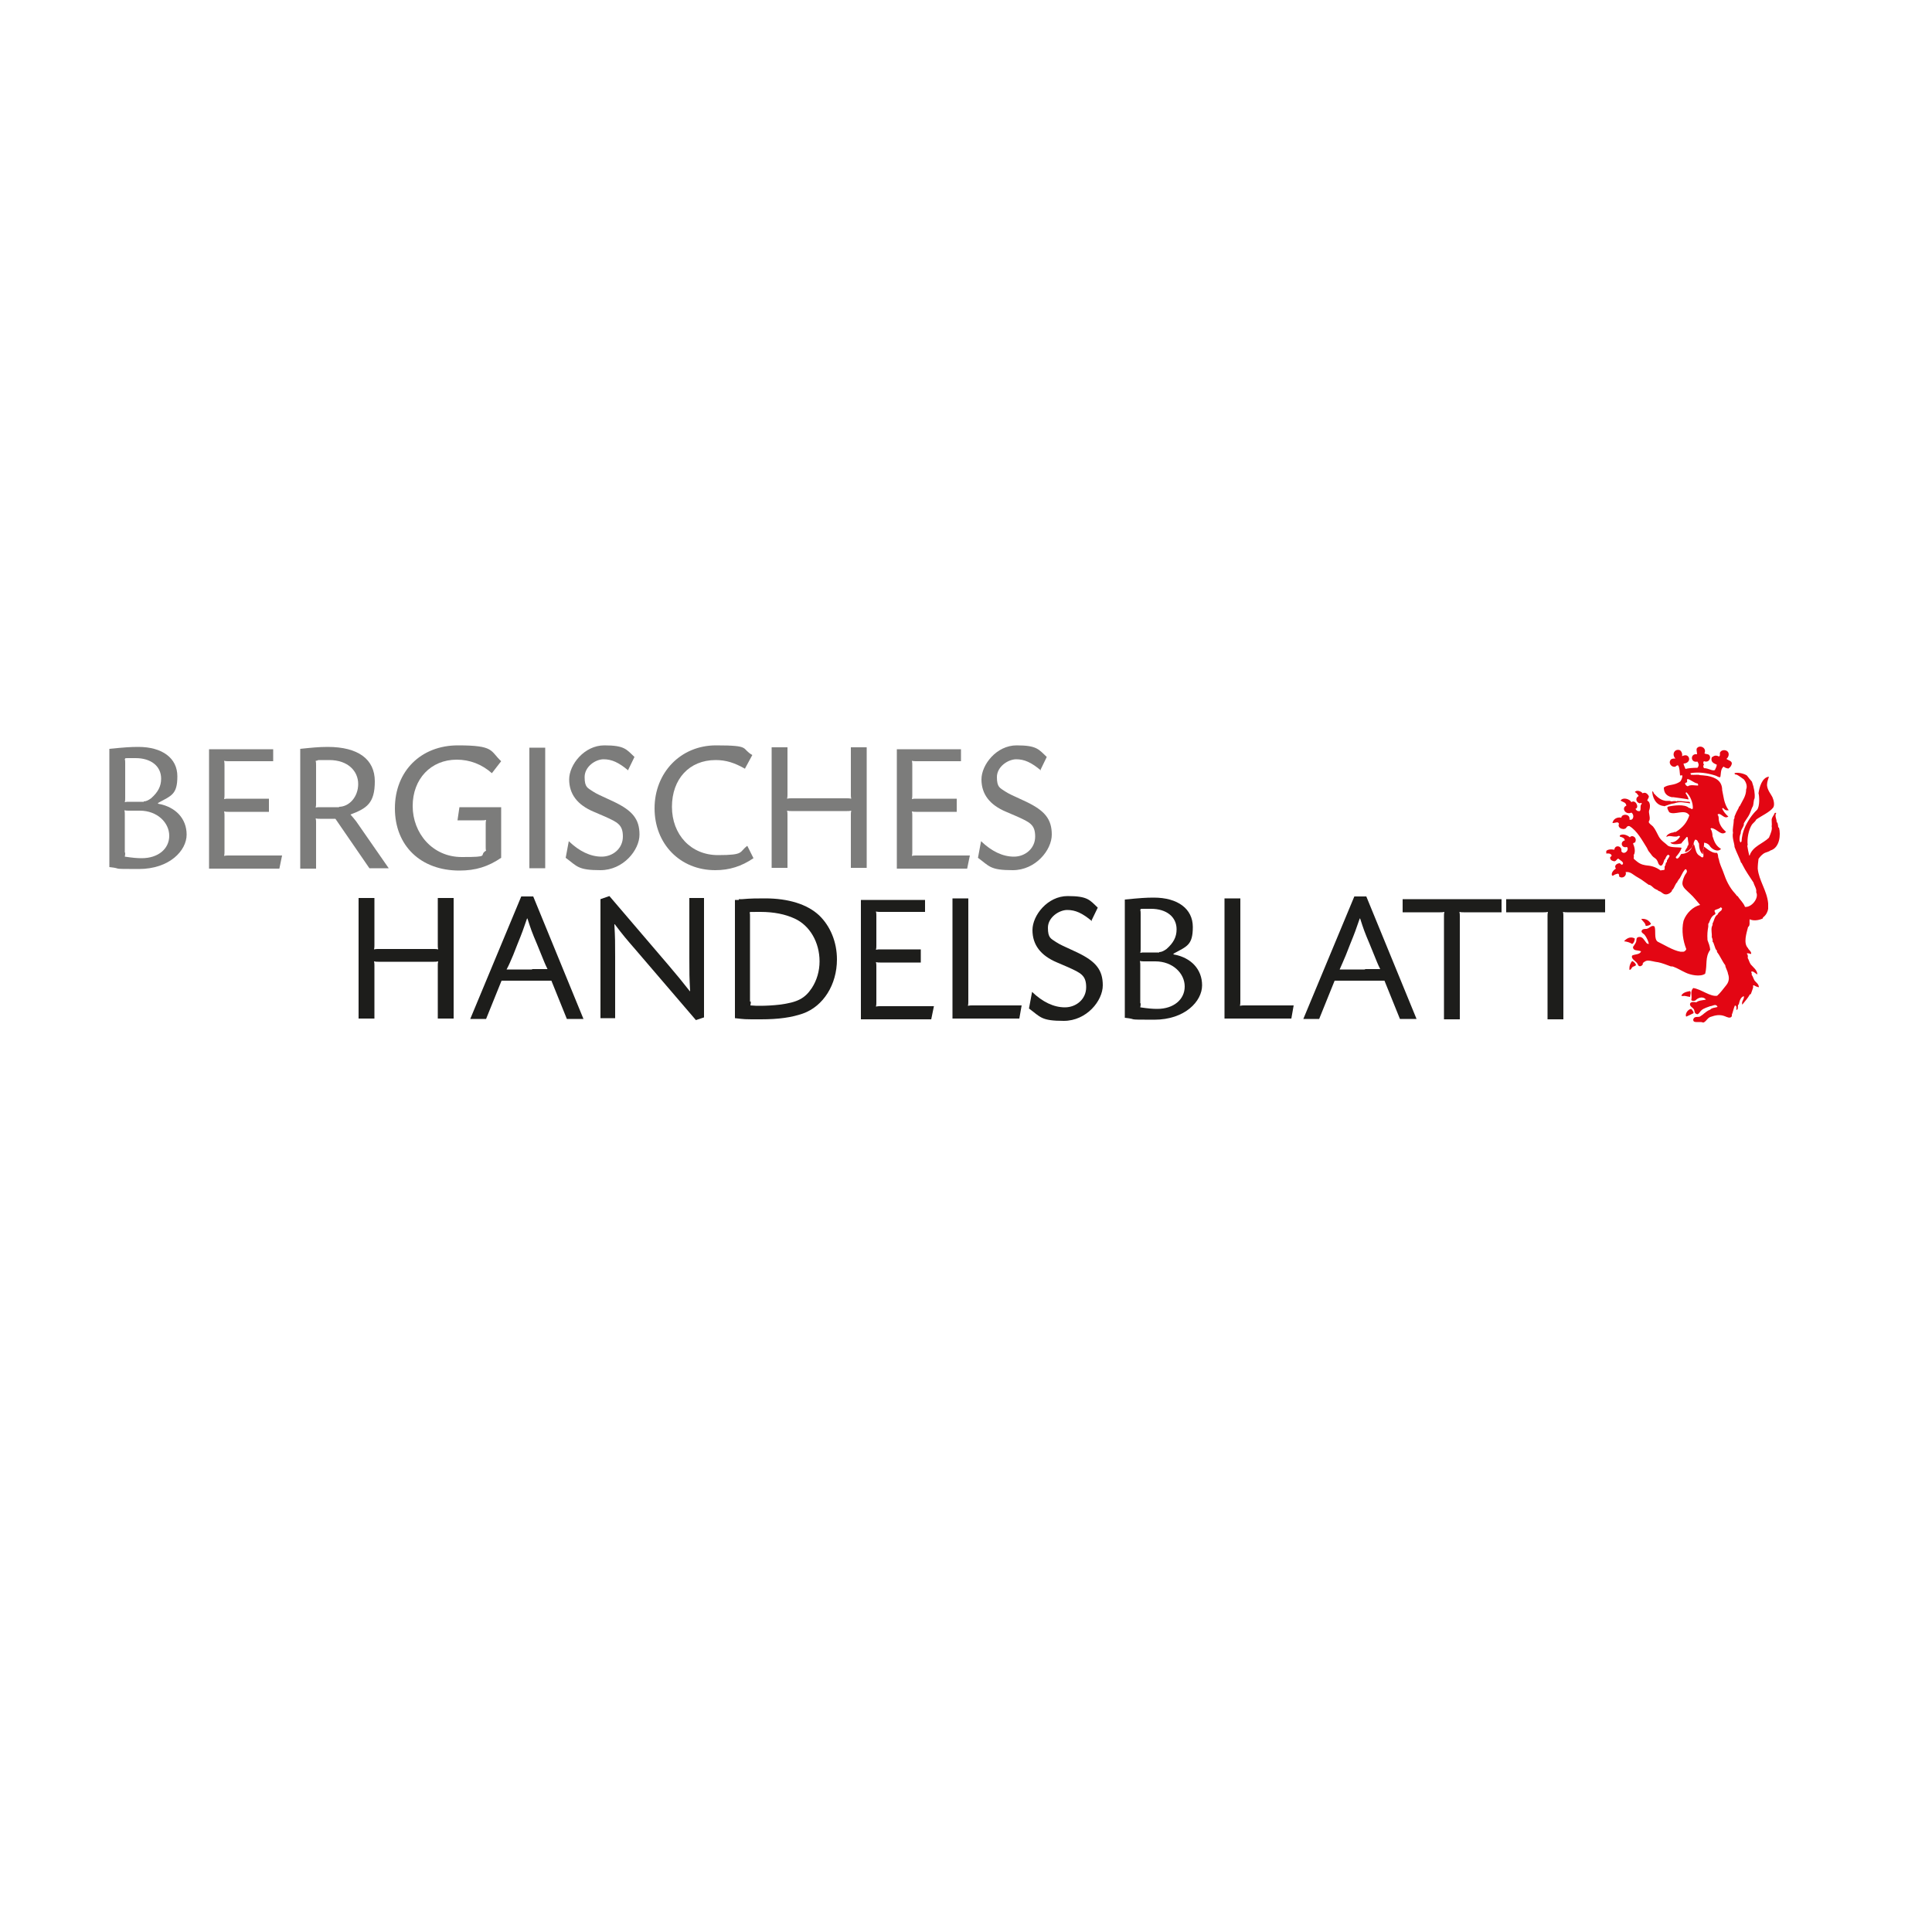 <?xml version="1.0" encoding="UTF-8"?>
<svg xmlns="http://www.w3.org/2000/svg" xmlns:xlink="http://www.w3.org/1999/xlink" id="Ebene_1" version="1.1" viewBox="0 0 500 500" width="300" height="300">
  
  <defs>
    <style>
      .st0 {
        fill: none;
      }

      .st1 {
        fill: #7c7c7b;
      }

      .st2 {
        fill: #1d1d1b;
      }

      .st3 {
        fill: #e30613;
        fill-rule: evenodd;
      }

      .st4 {
        fill: #fff;
      }

      .st5 {
        clip-path: url(#clippath);
      }
    </style>
    <clipPath id="clippath">
      <rect class="st0" x="415.7" y="193.1" width="44.9" height="71.8"/>
    </clipPath>
  </defs>
  <g id="Ebene_11" data-name="Ebene_1">
    <rect class="st4" width="500" height="500"/>
  </g>
  <g>
    <g class="st5">
      <path class="st3" d="M430.6,208.7c.9-.3,1.8-.7,2.7-.8,0,0,0,0,0,0,1.7-.6,2.8-.1,4.1,0,0-.3-.1-.3-.2-.4-1.3,0-1.4-.2-3.2-.2,0,0,0,.1-.1.1-.4-.2-1.1,0-1.4,0-.5-.3-1.1,0-1.7-.2-1.1-.2-2-1-2.8-1.9,0,0-.1-.5-.4-.5,0,1.3.8,3.7,3.1,3.8h0ZM423.1,242.9c-1-.6-2-.2-2.8.7.8.1,1.5.3,2.1.7.5-.3.6-.8.7-1.4h0ZM422.4,248.7c-.4.5-.8,1.2-.7,2.3.5,0,.5-.6.9-.8.4-.2.7-.2.8-.5-.2-.5-.6-.8-1-1h0ZM460.2,214.1c0-.3-.1-.8-.2-1.2,0,0-.2,0-.2-.2,0-.7-.6-1.6-.1-2.3-.1,0-.2-.1-.4,0-.2.6-.7,1-.8,1.7,0,.7.1,1.5,0,1.7.2.9-.2,1.8-.7,3-1.5,1.5-4.2,2.2-5,4.6,0,0,0,0-.1,0-.2-.8-.4-1.8-.5-2.5,0,0,0-.1.1-.2-.2-1.6.2-3.9,1.1-5.3.3-.4.9-.8,1.1-1.3,1.4-1,3.5-1.9,4.4-3.1.4-.6.2-1.8-.2-2.7-.4-.8-1.3-1.8-1.4-3.1,0-.9.3-1.5.5-2.2-1.8.2-2.5,2.8-2.7,4.3.2.6.4,3.4-.4,4.3-1.2,1.1-2.5,3-3.2,4.7-.4.9-.7,2.1-.8,3.5-.2,0,0,.2-.2.2-.5-.2-.3-1.8,0-2.3,0-1,.5-1.3.8-2.2,0-.1,0-.3,0-.4.3-.6.9-1.4,1.2-1.9.5-.8.7-1.7,1-2.3.3-.3.3-1.3.4-1.7,0-.3.2-.5.2-.7.1-1.1-.1-2.5-.7-4.2-.5-.6-.8-.9-1.3-1.6-.7-.5-2.4-.9-3.2-.6,0,.4.3.3.6.4.6.3,1.2.8,1.8,1.2.5.6,1,1.7.6,2.6,0,1.7-.9,2.8-1.7,4.4-.2-.1-.2.4-.3.5-.4.7-.7,1.3-1,2.1,0,.3,0,.5-.2.8,0,1.4-.4,2.4-.2,3.4-.3,1.3.4,2.8.4,3.7.5,1.4,1.4,3.1,1.7,4.1.2,0,.2.2.3.4.9,1.8,2,3.3,2.9,4.7.2.8.9,1.7.7,2.5.8,1.5-1.2,4-2.9,3.8-.4-1.1-1.3-1.8-1.9-2.8-.1.2-.4-.4-.7-.7-1.4-1.5-2.3-3.4-2.9-5.2-.3-.9-.8-1.9-1-2.6-.2-.5-.2-1-.4-1.4-.1-.3,0-1-.4-1.3-1,.2-2.3-.8-3.3-1.6-.5.4,0,2.1-.2,2.7-.1,0-.2.2-.5,0-.3-.3-.7-.4-1-.8-.6-.8-.6-2.1-1-2.6-.3.5-.5,1.4-1.2,1.9-.6.5-1.4.7-2,.7-.3.4-.5,1-1,1.2-.3,0-.4-.2-.4-.4.6-.7,1.2-1.4,1.5-2.4-.9-.2-2.6,0-3.5-.5-.7-.7-1.8-1.3-2.4-2.4-.5-.9-.9-1.9-1.5-2.6-.4-.4-1.1-.8-1.1-1.2,0-.2.2-.4.2-.5.2-.9-.3-1.8-.1-2.5.2-.4.5-2.1-.5-2.5.1-.5.5-.7.4-1.2-.3-.5-.8-1.1-1.6-.7-.3-.5-1.6-1-2-.3.5.2.7.6,1,1-1,.5-.7,1.7.3,1.9.1,0,.4-.3.5.1-.6.5-.1,1.4-.5,1.9-.7.1-.9-.2-1.1-.5,0,0,0,0,0-.1,1-.3,0-2.5-1.1-1.7-.4-.8-2.2-1.4-2.8-.4.6.4,1.4.4,1.5,1.3-1.4.6-.2,2.5,1.3,1.8.9.6.5,2.2-.5,1.8.3-1.5-2-1.6-2.1-.5-1.2-.2-2.1.4-2.3,1.4.9,0,1.4-.5,1.7.2-.6,1.2,1.6,1.9,2,.8.2-.1.3-.3.7-.2,2,1.2,3.3,3.7,4.5,5.6.1.2.3.6.4.8.3.4.8,1,1,1.3.3.4.9.6,1.2,1.1.3.4.3.9.6,1.2.9.9,1.2-1.1,1.4-1.4,0,0,.1,0,.1,0,.2-.4.3-.9.8-1.2,0,0,.3.1.4.3-.2.5-.6,1-.7,1.2,0,0,0,.3,0,.4,0,0-.1,0-.1,0-.3.3-.2.6-.3.8,0,.2-.2.2-.2.4,0,.3,0,.5,0,.7-.2.3-.8.1-1,.3-1.1-.8-2.2-1.2-3.4-1.3-.8-.1-1.7-.2-2.7-1-.2-.2-.8-.6-.9-.8,0-.2.1-.6,0-.9.6-.9.1-2.5-.2-3,.2,0,.3-.4.5-.2.8-1.3-.7-2.2-1.3-1.4-.4-.4-1.7-1.1-2.6-.5v.3c.6.2,1.2.3,1.3,1-1.3.3-.9,2.1.5,1.7,0,.1.2,0,.2.2.3.9-1,1.9-1.6.9.3-1.4-1.7-1.8-1.8-.4-.7-.1-2.3-.3-2.3,1,.5,0,1.3-.2,1.6.5,0,.2-.3.3-.4.5,0,.6.3.8,1,1,.6,0,.6-.5,1.1-.7.4.4,1.8,1,1,1.6-.3,0-.4-.3-.6-.4-.7,0-1.6.6-1,1.4-.7.4-1.3,1.2-1,1.8.1,0,.3,0,.3,0,.3-.3,1.1-.5,1.3-.5.2.2.3.4.2.7.9.8,2.1-.2,1.7-1.1,1.3-.2,1.9.7,3.2,1.4,1.1.6,1.9,1.3,2.8,1.9.1,0,.3,0,.4.1.4.2.6.5,1,.8.3.2.7.4,1,.5,0,0,0,.1,0,.1.2.1.4.2.5.2.1,0,.8.6,1.1.7.9.3,1.7-.4,2-.8,0,0,0-.2,0-.3,0,0,.2,0,.2-.1.5-.6.7-1.6,1.2-1.9-.1-.2.3-.4.2-.5.8-.8.9-1.8,1.8-2.8.1-.1.2,0,.3,0,.4.7,0,.9-.3,1.4-.3.5-.7,1.6-.7,2.2,0,1.1,1.2,1.9,2,2.7,1,.9,1.8,2,2.6,2.9-1.8.4-3.6,2.1-4.3,4.1-.6,2.5-.1,5.3.7,7.3,0,.3-.5.7-.7.7,0,0-.8,0-.8,0-1.9-.3-4.4-1.9-5.9-2.6-1-.7-.4-2.8-.8-3.9,0,0-.1,0-.1-.1-.8-.3-1.1.5-2,.7-.4,0-1,0-1.2.4-.3.5.4.8.7,1.1.5.6,1.1,1.9,1.1,2.4-.3,0-.6-.2-.7-.4-.5-.6-.9-1.6-1.9-1.4-.8.1-.5.9-.7,1.3-.2.5-.5.8-.8,1.3.1,1.1,1.2.7,2.1,1.1-.3.9-1.6.7-2.3,1.1-.4.8.9,1.4,1.3,2,.2.3.3.7.5.7.3.2.7-.1.9-.3-.2-.1.3-.2,0-.4,0-.1.2,0,.2,0,0,0,0,0-.1-.1.5-.4.8-.6,1.3-.6.7,0,1.6.3,2.4.4,0,0,0,0,.1,0,1.1.2,2.3.7,3.4,1.1.2,0,.5,0,.7.1,1.1.4,2,1,3.1,1.5,1.2.6,3.8,1.2,5.1.3.6-2.4-.1-4.2,1.3-6.2-.1-1-.4-1.7-.7-2.5-.1-1.5,0-2.4.2-3.5,0-.2,0-.5,0-.7,0-.1.2-.2.2-.3.3-.8.6-1.7,1.6-2.2.2-.5-.5-.8,0-1.1.4-.2,1.1-.3,1.4-.7,0,0,.3.1.4.4-.1,0-.1.2-.2.4-.4.3-.9.7-1,1.1-.8.4-.9,1.7-1.3,2.3.1.3-.1.6-.2.9-.2.9.1,1.8,0,2.6.2.5.3.9.2,1.2.1,0,.1.2.2.2.2.5.4,1.2.6,1.7.1.2.6.6.3.7.9,1.1,1.4,2.5,2.2,3.5,0,.6.6,1.4.7,2.2.3.8.4,1.9-.4,2.9-.8,1-1.6,2.1-2.4,2.8-1.8.3-4.1-1.7-6.2-2-.9,1-.2,1.9-.5,3.1.3.4.9.2,1.1.1.4-.5,1.8-1.3,2.7-.2-1,.2-1.9.2-2.5.7-.5-.1-1.4-.2-1.6.3-.2.7.6,1,.9,1.4.4.5,0,1.2,1,1.4.5-.2.7-.8,1.1-1.1.6-.5,1.7-.8,2.2-1,.6,0,1.5-.8,1.9.2-.6.2-1.5.2-1.9.7-.6.2-1.1.6-1.6,1-.3.3-.8.6-1.1.8-.5.2-1.5-.2-1.7.8,0,.7.7.6,1.2.6.2,0,.6,0,.8,0,.4,0,.5.3.9,0,.5-.3.8-1,1.5-1.3,1.4-.5,2.5-.7,3.8-.2.5.2,1.4.7,1.8,0,0,0,0-.3,0-.4.3-.7.4-1.5.8-2.4.6.2.3.8.4,1.2.5-.2.3-.8.4-1.3,0,0,.2-.2.2-.2.2-.8.4-1.8,1.3-2.1.2.8-.7,1.3-.4,2.2.7-.9,1.4-1.6,2-2.7.1.1,0,0,.2,0,.2-.5.4-1.1.6-1.7,0-.3,0-.4,0-.6,0,0,.1,0,.2,0,.4.2.7.4,1.3.5,0-.8-.7-1.2-1.1-1.7-.3-.5-.4-1-.8-1.6.2-.2-.1-.5-.1-.7.5-.3.9.3,1.6.7,0-1.1-1-1.8-1.7-2.6-.4-.6-.5-1.2-.8-1.7.1-.3,0-.5,0-.8-.1,0-.1-.2-.2-.2.1,0,0-.2,0-.2.4,0,.7.1,1.1.2.1-.7-.7-1.1-.8-1.5-1.3-1.3-.4-3.9,0-5.5.6-.3.3-1.4.4-2,.8.4,2.1.4,3.4-.2,0-.1,0-.2.1-.3.8-.6,1.2-1.5,1.3-2.2,0-.4,0-.9,0-1.4-.3-3.3-2.4-5.9-2.7-9,0-.9.1-1.7.2-2.5.3-.5,1-1.3,1.7-1.6.5-.2,1-.3,1.4-.6,2.4-.7,2.7-4.1,2.2-5.9h0ZM437.3,256.5c-1,.2-1.8.4-2.2,1.2.2,0,.2,0,.4.1.5-.2,1,.1,1.9.2,0-.7.3-1,0-1.5h0ZM427.3,239.1c-.5-.8-1.2-1.4-2.5-1.3,0,0,0,0,0,.1.4.6,1,.9,1.1,1.7.4.1,1.3-.2,1.4-.6h0ZM436.4,263.1c.5-.2,1.3-.6,1.9-.9,0-.5-.4-.8-.6-1.1-1,.1-1.7,1.5-1.3,2h0ZM430.6,203.5c-.1,1.8.8,2.5,2,2.8.1,0,.3,0,.4,0,1.3.2,3.1.4,4,.6-.1-.7-.5-1.1-.8-1.7.1,0,.2-.1.2-.2,1.1,1,1.8,2.9,1.7,4.3,0-.1-.2.1-.3.1-.2-.1-.3-.3-.7-.3-1.1-1.1-4.1-.6-5.2-.4-.2.1,0,.2-.2,0,0,.1-.2.2-.2.3,0,0,0,.1,0,.1.1.4.2.6.5,1.1,1.4.9,4-1,5.2.8-.6,1.8-1.6,3.1-3.5,4.3-.3,0-.6,0-.6.2-.1-.2-.2,0-.2,0-.4-.1-1.8.6-1.6,1.1.7-.5,1.5,0,2.6-.1.3,0,.6-.4.9,0-.5.8-1.4,1.6-2.5,1.5.4.8,2.3.4,2.8.3.5-.7.9-1,1.4-1.7,0,.1,0,0,.1,0,0,.1.2,0,.2.2,0,.8.2,1.3.2,1.7,0,0,0,0-.1,0,.2.2-.1.3-.2.5,0,0,0,.2,0,.2-.2.4-.7.9-.6,1.3.7,0,1.9-1.1,2.2-2,0-.4.1-.7.4-1.2.7,0,.7.7,1,1,0,.7.1,2.1,1,2.8,0-1.1.4-2.4.3-3,.5,0,1.1.3,1.4.7.5.9,2.1,1.9,3,.9-1.3-.8-1.7-1.7-2.2-3.3,0-.7-.2-1.5-.5-1.9,0,0,0,0,0-.1.1,0,.1,0,.2-.1,1.6.2,2.5,2.2,3.8,1-1-.9-1.7-1.8-1.9-3.2,0-.5,0-.9-.3-1.3.8-.7,1.7,1.4,2.8.5-.7-.5-1.3-1.4-1.6-2,0,0,.1-.2.2-.2.6.5.6.7,1.5.6-1.3-1.7-1.4-4-1.7-5.2,0-2.4-1.7-3.3-3.8-3.7-.8-.1-1.6-.2-2-.2-.2-.2-1.5,0-2.3-.1,0-.1-.1-.2-.1-.4,2.2-.4,4.5,0,6.4.6.4.1,1,.6,1.3.4.2-.4,0-2.2.9-2.7.3.3.7.4,1.2.5.6-.4.8-.8.9-1.3,0-.7-.9-.8-1.4-1.2.5-.4.8-1.2.4-1.8-.5-.7-1.9-.6-2.1.3,0,.4.1.6-.2.9-.8-.4-1.2-.3-1.9.2-.4,1.3.7,1.6,1.3,1.9,0,.4-.3,1-.5,1.4-.7.3-1.6-.5-2.8-.5-.2-.2-.3-.7,0-.9-.2-.2-.3-.7,0-.9,1.3.5,1.9-.9,1.4-1.5-.2-.4-.9-.3-1.3-.5.7-1.5-1.2-2.3-1.9-1.4-.3.3,0,1,0,1.6-1.8-.3-1.8,2.3.1,1.9.3.5.5,1,0,1.6-1.2,0-2.4.1-3.1.3-.2-.5-.5-1.1-.5-1.4,1,0,1.8-.8,1.3-1.7-.5-.7-1.2-.4-1.7-.2.2-.6-.2-1.5-.7-1.6-1.3-.3-2,1.2-1,2.2-.4,0-.8,0-1.1.2-.9.8,0,2.2,1.1,1.9.2-.1.3-.4.7-.3.4.6.4,1.7.5,2.6.2,0,.5-.1.6,0,0,.6-.2,1-.5,1.5-1.6,1.2-3.1.7-4.3,1.6h0ZM436.6,202.5c.1-.3-.1-.6.1-.9.8.1,1.6,1,2.7,1.2,0,.2.2.4,0,.5-.7,0-2-.3-2.6.2-.3-.1-.6-.3-.7-.7,0-.3.4-.2.5-.4h0Z"/>
    </g>
    <g>
      <path class="st1" d="M28.3,193.8c4-.4,5.5-.5,7.5-.5,6.2,0,10.1,2.9,10.1,7.6s-1.5,5-5,6.9v.2c4.6.8,7.4,3.9,7.4,8s-4.4,8.9-12.4,8.9-3.8-.1-7.6-.5v-30.6ZM37.2,207.4c.6,0,1.2-.3,1.9-.8,1.8-1.6,2.6-3.1,2.6-5.1,0-3.2-2.6-5.3-6.6-5.3s-2.2,0-2.8.2c.1.5.1.6.1,1.1v9c0,.5,0,.7-.1,1.1.4-.1.6-.1,1.1-.1h3.8ZM32.4,220.6c0,.5,0,.6-.1,1.1,2.1.3,3.1.4,4.4.4,4.2,0,7.1-2.4,7.1-5.8s-3.1-6.5-7.6-6.5h-2.9c-.5,0-.6,0-1.1-.1.1.5.1.6.1,1.1v9.9Z"/>
      <path class="st1" d="M70.7,197h-11.6c-.5,0-.6,0-1.1-.1.1.5.1.6.1,1.1v7.7c0,.5,0,.6-.1,1.1.5-.1.6-.1,1.1-.1h10.5v3.4h-10.5c-.5,0-.6,0-1.1-.1.1.5.1.6.1,1.1v9.3c0,.5,0,.6-.1,1.1.5-.1.6-.1,1.1-.1h13.9l-.7,3.4h-18.2v-30.9h16.6v3.4Z"/>
      <path class="st1" d="M77.7,193.8c2.9-.3,4.8-.5,7.1-.5,7.9,0,12.2,3.2,12.2,8.9s-2.1,7-6.3,8.6c.7.8.8.9,1.5,1.8l8.4,12.1h-5l-8.8-12.8h-4c-.5,0-.6,0-1.1-.1.1.5.1.6.1,1.1v11.9h-4.1v-30.9ZM87.7,208.8c2.7,0,5-2.6,5-5.9s-2.6-6.2-7.5-6.2-1.9,0-3.5.2c.1.5.1.6.1,1.1v9.9c0,.5,0,.6-.1,1.1.5-.1.6-.1,1.1-.1h5Z"/>
    </g>
    <g>
      <path class="st1" d="M125.8,220.3c-.1-.5-.1-.6-.1-1.1v-5.9c0-.5,0-.6.1-1.1-.5.1-.6.1-1.1.1h-6.3l.5-3.4h10.8v13.1c-3.4,2.3-6.6,3.3-10.8,3.3-10,0-16.7-6.4-16.7-16.1s6.8-16.3,16.3-16.3,8.3,1.4,11.2,4.1l-2.4,3.1c-2.6-2.3-5.7-3.5-9.1-3.5-6.7,0-11.4,5-11.4,12s5.1,13.2,12.7,13.2,4.3-.4,6.2-1.6h.1Z"/>
      <path class="st1" d="M141.1,224.7h-4.1v-31.2h4.1v31.2Z"/>
      <path class="st1" d="M162.6,199.4c-2.5-2.1-4.3-2.9-6.4-2.9s-4.9,1.9-4.9,4.6.8,2.8,2.1,3.7c1.1.7,1.6.9,5.5,2.7,4.8,2.3,6.6,4.5,6.6,8.5s-4.2,9.2-10.1,9.2-6-1-9-3.2l.8-4.3c2.7,2.6,5.6,4,8.5,4s5.5-2.1,5.5-5.2-1.4-3.7-4.7-5.2l-2.8-1.2c-4.3-1.8-6.4-4.6-6.4-8.4s3.9-8.8,9.1-8.8,5.7,1,7.8,3l-1.7,3.5Z"/>
      <path class="st1" d="M192.9,199c-2.8-1.6-5-2.3-7.7-2.3-6.8,0-11.3,4.9-11.3,12.1s4.9,12.5,11.9,12.5,5.4-.8,7.6-2.4l1.6,3.2c-3.1,2.1-6.2,3.1-9.9,3.1-9.1,0-15.7-6.8-15.7-16s6.7-16.3,15.9-16.3,6.4.8,9.4,2.5l-1.9,3.5Z"/>
      <path class="st1" d="M219.2,206.6c.5,0,.6,0,1.1.1-.1-.5-.1-.6-.1-1.1v-12.2h4.1v31.2h-4.1v-13.7c0-.5,0-.6.1-1.1-.5.1-.6.1-1.1.1h-14.4c-.5,0-.6,0-1.1-.1.1.5.1.6.1,1.1v13.7h-4.1v-31.2h4.1v12.2c0,.5,0,.6-.1,1.1.5-.1.6-.1,1.1-.1h14.4Z"/>
      <path class="st1" d="M248.7,197h-11.6c-.5,0-.6,0-1.1-.1.1.5.1.6.1,1.1v7.7c0,.5,0,.6-.1,1.1.5-.1.6-.1,1.1-.1h10.5v3.4h-10.5c-.5,0-.6,0-1.1-.1.1.5.1.6.1,1.1v9.3c0,.5,0,.6-.1,1.1.5-.1.6-.1,1.1-.1h13.9l-.7,3.4h-18.2v-30.9h16.6v3.4Z"/>
      <path class="st1" d="M269.4,199.4c-2.5-2.1-4.3-2.9-6.4-2.9s-5,1.9-5,4.6.8,2.8,2.1,3.7c1.1.7,1.6.9,5.5,2.7,4.8,2.3,6.6,4.5,6.6,8.5s-4.2,9.2-10.1,9.2-6-1-9-3.2l.8-4.3c2.7,2.6,5.6,4,8.5,4s5.5-2.1,5.5-5.2-1.4-3.7-4.7-5.2l-2.8-1.2c-4.3-1.8-6.4-4.6-6.4-8.4s3.9-8.8,9.1-8.8,5.7,1,7.8,3l-1.7,3.5Z"/>
    </g>
    <g>
      <path class="st2" d="M112.3,245.6c.5,0,.6,0,1.1.1-.1-.5-.1-.6-.1-1.1v-12.2h4.1v31.2h-4.1v-13.7c0-.5,0-.6.1-1.1-.5.1-.6.1-1.1.1h-14.4c-.5,0-.6,0-1.1-.1.1.5.1.6.1,1.1v13.7h-4.1v-31.2h4.1v12.2c0,.5,0,.6-.1,1.1.5-.1.6-.1,1.1-.1h14.4Z"/>
      <path class="st2" d="M129.8,253.8l-4,9.9h-4.1l13.2-31.7h3.1l13,31.7h-4.3l-4-9.9h-12.8ZM137.6,250.8c2,0,2.4,0,4.1,0-.8-1.6-.8-1.8-1.6-3.7l-1.1-2.7c-1.4-3.3-1.6-3.9-2.5-6.7h-.1c-1,2.9-1.2,3.5-2.5,6.7l-1.1,2.8c-.8,1.8-.9,2.2-1.7,3.7,1.7,0,2.1,0,4.1,0h2.6Z"/>
      <path class="st2" d="M157.8,232l15.3,17.9c2.7,3.2,3.2,3.8,5.4,6.6h.1c-.2-3.7-.2-4.5-.2-8.6v-15.5h3.8v30.9l-2.1.7-15.6-18.2c-2.6-3-3.2-3.7-5.4-6.6h-.1c.2,3.7.2,4.5.2,8.5v15.8h-3.8v-30.8l2.3-.8Z"/>
      <path class="st2" d="M191.2,232.7h.9c2.1-.2,4.1-.2,5.9-.2,6,0,10.9,1.5,14,4.4,2.9,2.8,4.6,6.9,4.6,11.4,0,6.5-3.5,12.1-8.8,14-2.9,1-6.2,1.5-10.9,1.5s-3.9,0-6.7-.3v-30.6h1ZM194.3,259.2c0,.5,0,.6-.1,1,1.2.1,1.7.1,2.5.1,1.5,0,3.4-.1,5.1-.3,4.6-.6,6.5-1.6,8.3-4.3,1.3-2,2-4.4,2-6.9,0-4.9-2.5-9.3-6.5-11.1-2.4-1.1-5.3-1.7-8.8-1.7s-2.2,0-2.8.1c.1.4.1.5.1,1v22.1Z"/>
      <path class="st2" d="M239.4,236h-11.6c-.5,0-.6,0-1.1-.1.1.5.1.6.1,1.1v7.7c0,.5,0,.6-.1,1.1.5-.1.6-.1,1.1-.1h10.5v3.4h-10.5c-.5,0-.6,0-1.1-.1.1.5.1.6.1,1.1v9.3c0,.5,0,.6-.1,1.1.5-.1.6-.1,1.1-.1h13.9l-.7,3.4h-18.2v-30.9h16.6v3.4Z"/>
      <path class="st2" d="M250.6,259.2c0,.5,0,.6-.1,1.1.5-.1.6-.1,1.1-.1h12.8l-.6,3.4h-17.3v-31.1h4.1v26.7Z"/>
      <path class="st2" d="M282.6,238.4c-2.5-2.1-4.3-2.9-6.4-2.9s-5,1.9-5,4.6.8,2.8,2.1,3.7c1.1.7,1.6.9,5.5,2.7,4.8,2.3,6.6,4.5,6.6,8.5s-4.2,9.2-10.1,9.2-6-1-9-3.2l.8-4.3c2.7,2.6,5.6,4,8.5,4s5.5-2.1,5.5-5.2-1.4-3.7-4.7-5.2l-2.8-1.2c-4.3-1.8-6.4-4.6-6.4-8.4s3.9-8.8,9.1-8.8,5.7,1,7.8,3l-1.7,3.5Z"/>
      <path class="st2" d="M291.1,232.8c4-.4,5.5-.5,7.5-.5,6.2,0,10.1,2.9,10.1,7.6s-1.5,5-5,6.9v.2c4.6.8,7.4,3.9,7.4,8s-4.4,8.9-12.4,8.9-3.8-.1-7.6-.5v-30.6ZM300,246.4c.6,0,1.2-.3,1.9-.8,1.8-1.6,2.6-3.1,2.6-5.1,0-3.2-2.6-5.3-6.6-5.3s-2.2,0-2.8.2c.1.5.1.6.1,1.1v9c0,.5,0,.7-.1,1.1.4-.1.6-.1,1.1-.1h3.8ZM295.2,259.6c0,.5,0,.6-.1,1.1,2.1.3,3.1.4,4.4.4,4.2,0,7.1-2.4,7.1-5.8s-3.1-6.5-7.6-6.5h-2.9c-.5,0-.6,0-1.1-.1.1.5.1.6.1,1.1v9.9Z"/>
      <path class="st2" d="M321,259.2c0,.5,0,.6-.1,1.1.5-.1.6-.1,1.1-.1h12.8l-.6,3.4h-17.3v-31.1h4.1v26.7Z"/>
    </g>
    <g>
      <path class="st2" d="M345.4,253.8l-4,9.9h-4.1l13.2-31.7h3.1l13,31.7h-4.3l-4-9.9h-12.8ZM353.1,250.8c2,0,2.4,0,4.1,0-.8-1.6-.8-1.8-1.6-3.7l-1.1-2.7c-1.4-3.3-1.6-3.9-2.5-6.7h-.1c-1,2.9-1.2,3.5-2.5,6.7l-1.1,2.8c-.8,1.8-.9,2.2-1.6,3.7,1.7,0,2.1,0,4.1,0h2.6Z"/>
      <path class="st2" d="M388.6,232.7v3.4h-9.8c-.5,0-.6,0-1.1-.1.1.5.1.6.1,1.1v26.7h-4.1v-26.7c0-.5,0-.6.1-1.1-.5.1-.6.1-1.1.1h-9.7v-3.4h25.5Z"/>
    </g>
    <path class="st2" d="M415.4,232.7v3.4h-9.8c-.5,0-.6,0-1.1-.1.1.5.1.6.1,1.1v26.7h-4.1v-26.7c0-.5,0-.6.1-1.1-.5.1-.6.1-1.1.1h-9.7v-3.4h25.5Z"/>
  </g>
</svg>
